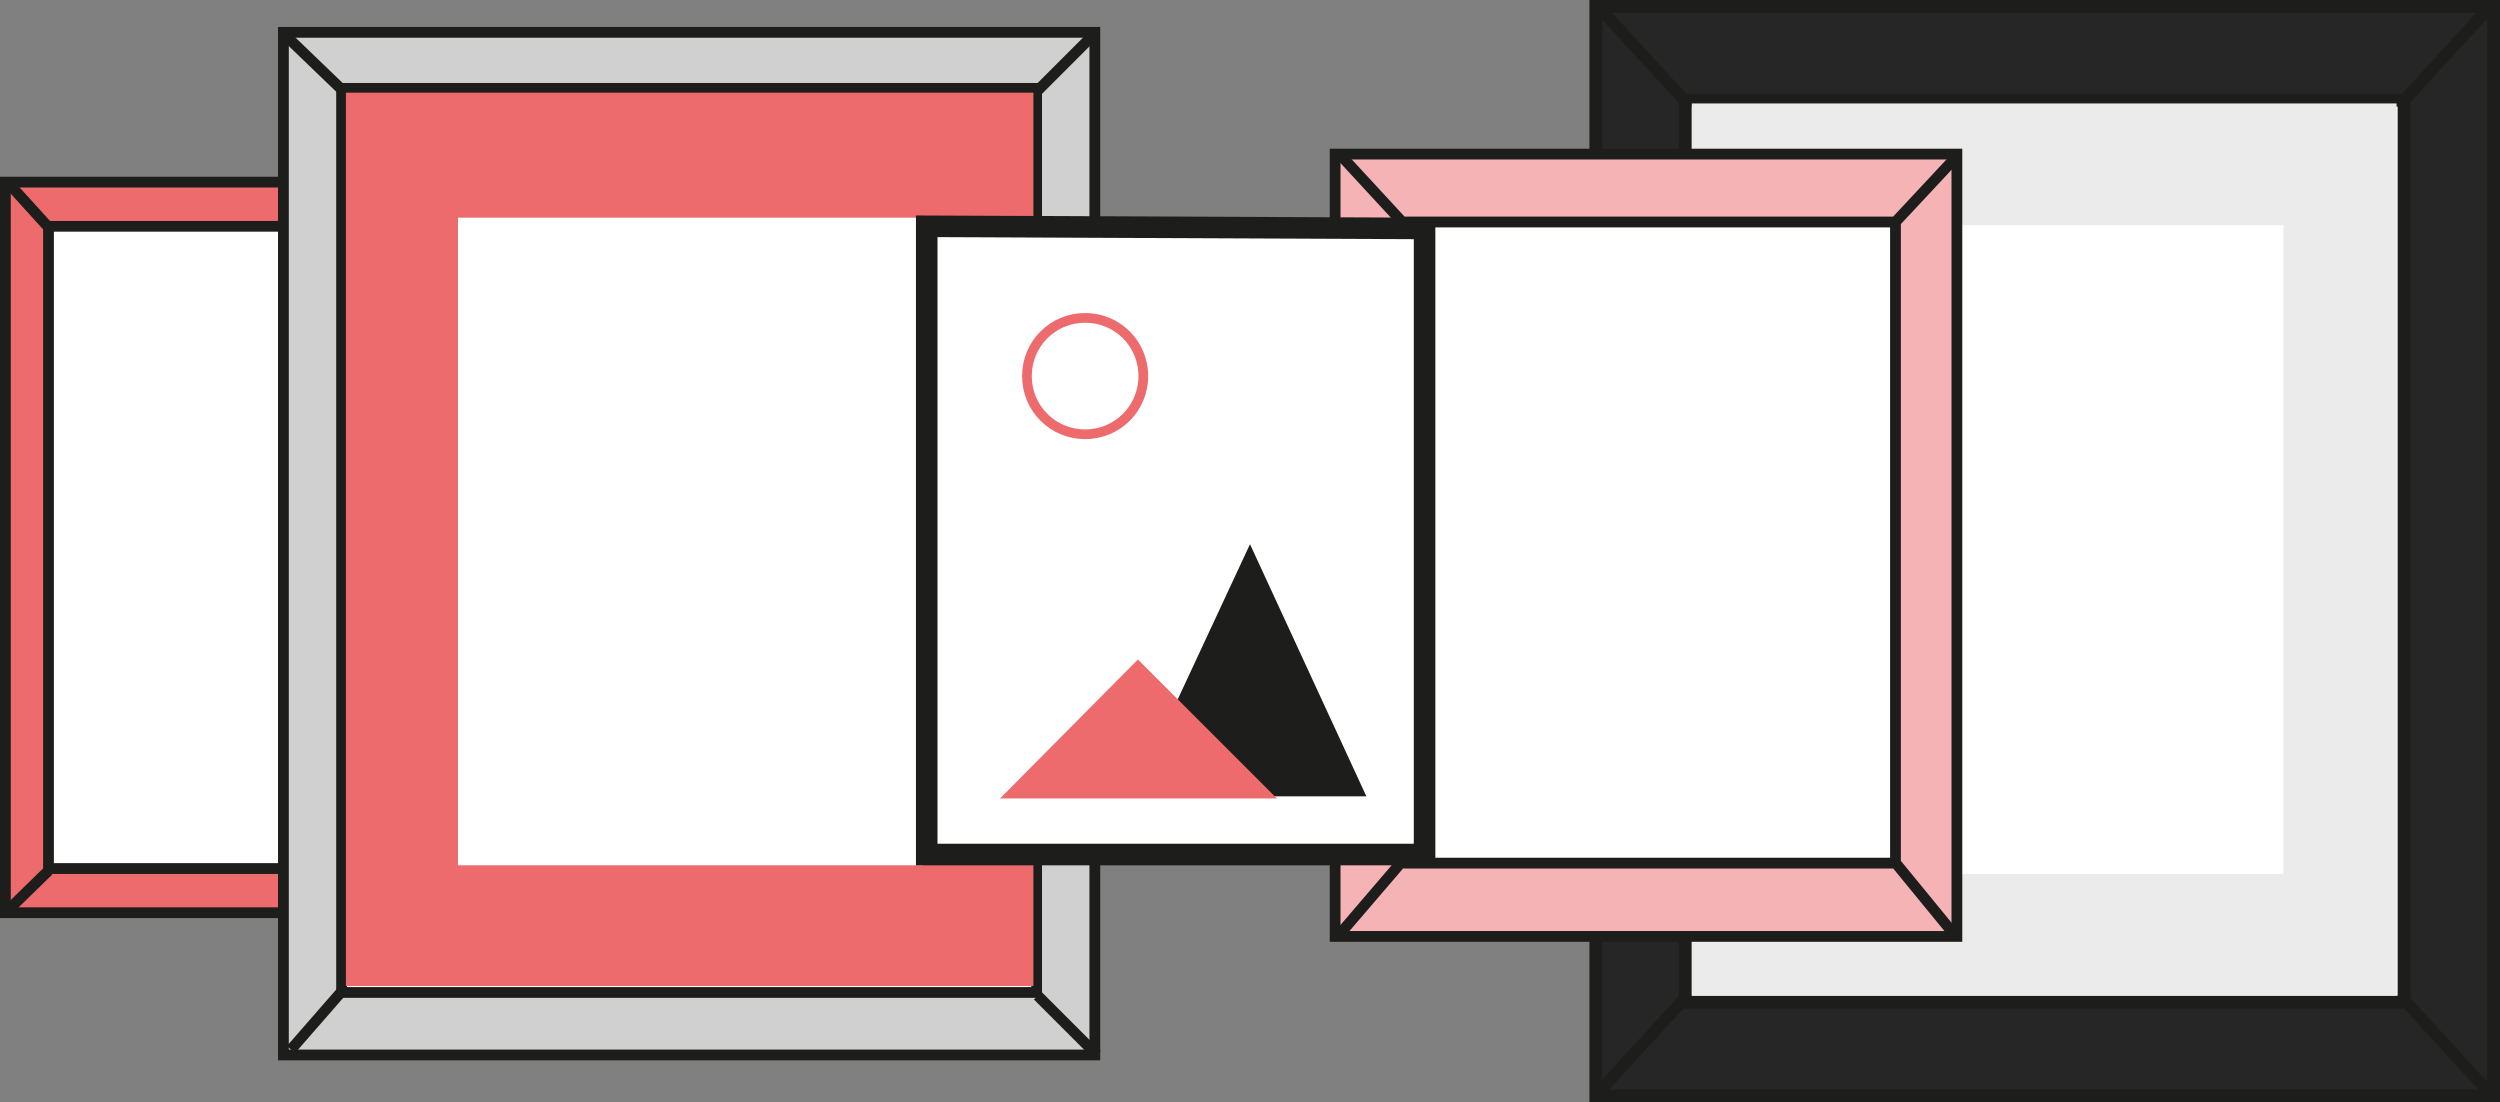 <svg viewBox="0 0 232 102.3" version="1.1" xmlns="http://www.w3.org/2000/svg" id="Ebene_1">
  
  <rect x="0" y="0" width="232" height="102.3" fill="#808080" stroke="none"/>
  
  <defs>
    <style>
      .st0, .st1, .st2, .st3 {
        stroke: #1d1d1b;
      }

      .st0, .st1, .st2, .st3, .st4 {
        fill: none;
      }

      .st1 {
        stroke-width: 1.2px;
      }

      .st2 {
        stroke-width: 1.1px;
      }

      .st5 {
        fill: #d0d0d0;
      }

      .st6 {
        fill: #ebebeb;
      }

      .st3 {
        stroke-width: 2px;
      }

      .st7 {
        fill: #1d1d1b;
      }

      .st8 {
        fill: #272626;
      }

      .st9 {
        fill: #ed6a6d;
      }

      .st10 {
        fill: #fff;
      }

      .st4 {
        stroke: #ed6a6d;
        stroke-width: .9px;
      }

      .st11 {
        fill: #f6b3b6;
      }
    </style>
  </defs>
  <polygon points="148.1 .6 148.1 101.7 231.4 101.7 231.4 .6 148.1 .6 148.1 .6" class="st8"></polygon>
  <polygon points="148.1 .6 148.1 101.7 231.4 101.7 231.4 .6 148.1 .6 148.1 .6" class="st1"></polygon>
  <polygon points="156.4 9.3 156.4 93 223.1 93 223.1 9.3 156.4 9.3 156.4 9.3" class="st10"></polygon>
  <polygon points="156.4 9.3 156.4 93 223.1 93 223.1 9.3 156.4 9.3 156.4 9.3" class="st1"></polygon>
  <path d="M231,.7l-7.8,8.5M148.4.7l7.8,8.5" class="st2"></path>
  <path d="M222.4,92.4V9.6h-65.4v82.8h65.4ZM211.9,81.1h-44.2V20.9h44.2v60.1h0Z" class="st6"></path>
  <path d="M148.4,101.3l7.8-8.5M231,101.4l-7.8-8.5" class="st2"></path>
  <polygon points=".5 16.9 .5 84.7 54.4 84.7 54.4 16.9 .5 16.9 .5 16.9" class="st9"></polygon>
  <polygon points=".5 16.9 .5 84.7 54.4 84.7 54.4 16.9 .5 16.9 .5 16.9" class="st0"></polygon>
  <polygon points="4.5 21 4.5 80.6 50.4 80.6 50.4 21 4.5 21 4.5 21" class="st10"></polygon>
  <path d="M4.5,21v59.6h45.9V21H4.5ZM50.3,20.9l4-3.9M4.6,21.2l-4-4.4M4.5,80.8l-4,3.9M50.3,80.6l4,4.4" class="st0"></path>
  <polygon points="123.9 14.3 123.9 86.9 181.6 86.9 181.6 14.3 123.9 14.3 123.9 14.3" class="st11"></polygon>
  <polygon points="123.9 14.3 123.9 86.9 181.6 86.9 181.6 14.3 123.9 14.3 123.9 14.3" class="st0"></polygon>
  <polygon points="129.7 20.6 129.7 80.1 175.9 80.1 175.9 20.6 129.7 20.6 129.7 20.6" class="st10"></polygon>
  <path d="M129.7,20.6v59.5h46.2V20.6h-46.2ZM181.5,86.9l-5.9-7.2M124.4,86.6l5.4-6.3M124.4,14.4l6,6.5M181.5,14.6l-5.6,6" class="st0"></path>
  <polygon points="26.3 3 26.3 97.9 101.6 97.9 101.6 3 26.3 3 26.3 3" class="st5"></polygon>
  <polygon points="26.3 3 26.3 97.9 101.6 97.9 101.6 3 26.3 3 26.3 3" class="st0"></polygon>
  <polygon points="31.7 8.2 31.7 92.1 96.2 92.1 96.2 8.2 31.7 8.2 31.7 8.2" class="st10"></polygon>
  <polygon points="31.7 8.2 31.7 92.1 96.2 92.1 96.2 8.2 31.7 8.2 31.7 8.2" class="st0"></polygon>
  <path d="M95.9,91.6V8.6h-63.8v82.9h63.8ZM85.6,80.3h-43.1V20.2h43.1v60.1h0Z" class="st9"></path>
  <path d="M26.4,3.2l5.3,5.1M101.4,3.3l-5.1,5.1M101.8,97.9l-5.5-5.5M27,97.4l4.8-5.5" class="st0"></path>
  <polyline points="86 79 132.2 79 132.2 21.4 86 21.2" class="st10"></polyline>
  <polygon points="86 21.2 86 79.3 132.2 79.3 132.2 21.2 86 21 86 21.2" class="st3"></polygon>
  <path d="M100.7,40.3c3,0,5.4-2.4,5.4-5.4s-2.4-5.4-5.4-5.4-5.4,2.4-5.4,5.4,2.4,5.4,5.4,5.4h0Z" class="st4"></path>
  <polygon points="105.1 73.9 126.8 73.9 116 50.5 105.1 73.9 105.1 73.9" class="st7"></polygon>
  <polygon points="92.8 74.1 118.5 74.1 105.6 61.2 92.8 74.1 92.8 74.1" class="st9"></polygon>
</svg>